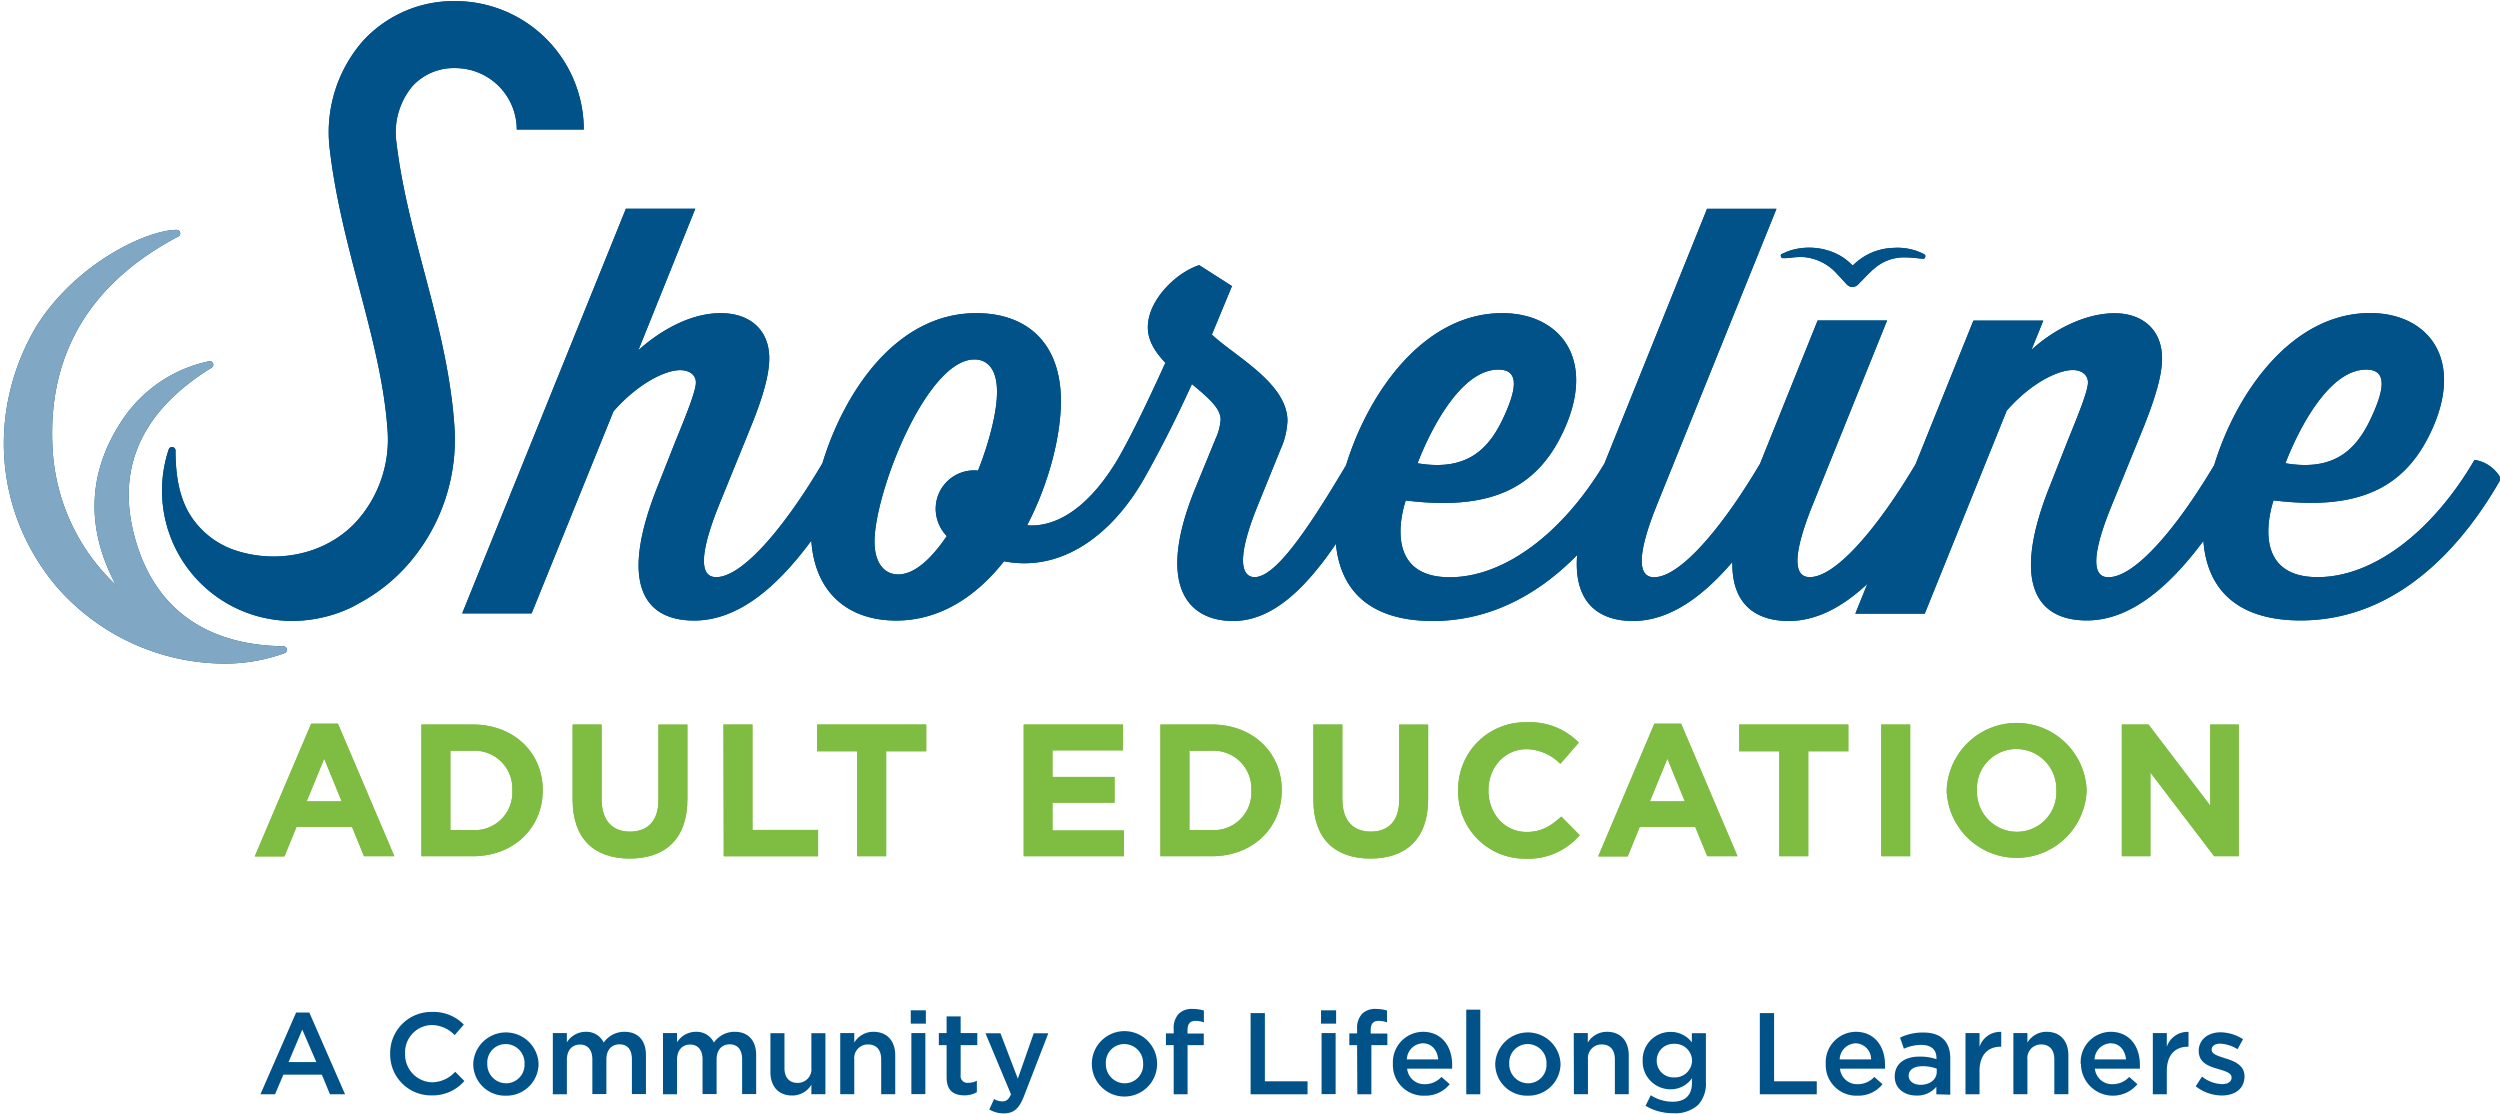 <svg id="Layer_1" data-name="Layer 1" xmlns="http://www.w3.org/2000/svg" viewBox="0 0 450.5 200.76"><defs><style>.cls-1{fill:#005289;}.cls-2{fill:#7fbc42;}.cls-3{fill:#80a8c4;}</style></defs><path class="cls-1" d="M445.91,82.87C438.38,95.78,427.7,104,417.64,104c-12.92,0-7.94-13.83-7.94-13.83,14.95,1.83,23.5-1.93,28.38-12.41,6.1-13-.51-21.35-11-21.35C413,56.43,403,70.71,399,83.82c-6.86,11.53-14.31,20.2-19.06,20.2-1.63,0-4.27-1.12.61-13l5.8-14.23c2.13-5.39,3.25-9.26,3.25-12.21,0-5.18-3.56-8.13-8.54-8.13-5.59,0-11.39,3.25-15,6.61l2.14-5.29H355.61l-10.43,25.9C338.29,95.26,330.79,104,326.12,104c-2,0-4-1.83.51-13l13.42-33.25H327.54L317.16,83.57c-6.9,11.65-14.42,20.45-19.1,20.45-2,0-4-1.83.5-13l21.56-53.39H307.61L289.12,83.52c-7.5,12.53-18,20.5-27.87,20.5-12.92,0-7.93-13.83-7.93-13.83,14.94,1.83,23.49-1.93,28.37-12.41,6.1-13-.51-21.35-11-21.35-14.1,0-24.1,14.29-28.13,27.41C234.76,97,229.54,104,226.07,104c-1.53,0-4.07-1.53.61-13l4.06-10A14,14,0,0,0,232,75.85c0-6.81-9.56-11.69-13.62-15.56L222,51.55l-5.9-3.77c-4.17,1.33-9.26,6.31-9.26,11.19,0,2.44,1.33,4.47,3.16,6.41-2.95,6.5-6,12.91-8.65,17.49h0c-5.19,8.64-11,12.2-16.27,11.79,4-7.62,6.1-16.27,6.1-22.37,0-10.47-6.1-15.86-15.26-15.86-14.44,0-23.82,14.25-27.72,27.06C141.29,95.18,133.75,104,129.06,104c-1.63,0-4.27-1.12.51-13l5.79-14.23c2.14-5.29,3.26-9.26,3.26-12.21,0-5.18-3.56-8.13-8.75-8.13-8,0-14.85,6.71-14.85,6.71l10.27-25.53h-12.5l-29.5,72.92H95.8l14.75-36.41c4.47-5.08,9.35-7.42,12-7.42,1.63,0,2.85.81,2.85,2.24s-1.63,5.59-3.56,10.27l-3.16,8c-7.32,18-2.64,24.61,6.41,24.61,7.82,0,14.79-5.84,21.11-14.39.64,9.39,6.64,14.39,15.29,14.39,8,0,14.55-4.47,19.43-10.68,10.27,2,19.32-4.57,25.22-14.85h0c3.15-5.59,6-11.28,8.64-17.08,3.05,2.54,5.18,4.37,5.18,6.41a10,10,0,0,1-.91,3.45L215.39,88c-7.22,17.7-1.22,23.9,6.81,23.9,7.07,0,13-5.81,18.53-13.89.87,9,6.79,13.89,17.47,13.89s19.37-5.11,26-11.89c-.67,8.64,3.92,11.89,10.07,11.89,6.45,0,12.42-4.21,17.9-10.62-.14,7.71,4.32,10.62,10.17,10.62,5,0,9.73-2.55,14.16-6.69l-2.17,5.37h12.51L361.61,74c4.37-5,9.25-7.32,11.9-7.32,1.52,0,2.74.81,2.74,2.24s-1.52,5.28-3.56,10.27l-3.15,8c-7.22,17.8-2.65,24.61,6.51,24.61,7.71,0,14.69-5.84,21-14.33.71,9.25,6.66,14.33,17.51,14.33,17.4,0,29.19-13.32,36.11-25.53A6.49,6.49,0,0,0,445.91,82.87ZM426.38,66.6c3.46,0,3.56,2.84,1.12,8.23s-6.1,10.27-15.66,8.65C411.84,83.48,417.94,66.6,426.38,66.6ZM270,66.6c3.46,0,3.56,2.84,1.12,8.23S265,85.1,255.45,83.48C255.45,83.48,261.55,66.6,270,66.6ZM176.24,84.8a6.92,6.92,0,0,0-7.63,6.91,7.13,7.13,0,0,0,2,4.89c-2.75,4.06-5.8,6.91-8.75,6.91-2.64,0-4.27-2.24-4.27-5.9,0-8.84,9.36-32.84,18-32.84,2.24,0,4.07,1.62,4.07,5.79C179.7,73.92,178.38,79.41,176.24,84.8Z"/><path class="cls-1" d="M51,116.45c-13.15-.18-22.14-6.17-26-17.32-4.67-13.54-.25-24.61,13.14-32.88a.63.63,0,0,0-.47-1.15A24.87,24.87,0,0,0,22.12,75.57C15.79,85,15.37,95.05,20.86,105.4a36.4,36.4,0,0,1-11.35-24C8.37,64.17,16,51.11,32.14,42.61a.63.63,0,0,0-.29-1.19c-5.18,0-18,5.8-25.3,17.39-9,15.28-7.54,33.72,3.73,47a40.33,40.33,0,0,0,30,13.77,31.65,31.65,0,0,0,11-1.88.63.63,0,0,0,.4-.7A.62.62,0,0,0,51,116.45Z"/><path class="cls-1" d="M82.06.2A22.16,22.16,0,0,0,65.29,7.51a25,25,0,0,0-5.85,19.54c1,8.46,3.13,16.68,5.23,24.63,2.34,8.88,4.56,17.26,5.16,25.77a22.08,22.08,0,0,1-5.67,16.6c-5.57,6-14.54,7.67-22.12,5a15.37,15.37,0,0,1-7.91-6.47c-2-3.37-2.5-7.52-2.5-11.38a.63.63,0,0,0-1.23-.21,23.48,23.48,0,0,0,22.25,30.9,25,25,0,0,0,10.53-2.37c.52-.24,1-.52,1.53-.82A31.76,31.76,0,0,0,73,102.28a34.19,34.19,0,0,0,8.87-25.69c-.68-9.63-3.14-19-5.53-28-2.08-7.88-4-15.33-4.9-22.91A13,13,0,0,1,74.3,15.55a10.09,10.09,0,0,1,7.76-3.28A11.08,11.08,0,0,1,93.12,23.34H105.2A23.17,23.17,0,0,0,82.06.2Z"/><path class="cls-1" d="M346.74,45.82l-.29-.15a10.31,10.31,0,0,0-5.2-1,10.7,10.7,0,0,0-7.2,3c-.15.15-.2.15-.2.15s-.05,0-.17-.13a9.81,9.81,0,0,0-3.21-2.17,11.62,11.62,0,0,0-7.53-.48,9,9,0,0,0-1.29.48l-.56.24a.32.32,0,0,0-.19.39l.05.14a.31.31,0,0,0,.34.23l.17,0,.33,0,1-.09a12.63,12.63,0,0,1,2.29-.1,9.07,9.07,0,0,1,5.93,3l.78.83c.3.33.6.65.91,1a1.6,1.6,0,0,0,1.11.57,1.64,1.64,0,0,0,1.06-.5l.28-.3.2-.2c.25-.25.5-.5.74-.76.55-.56,1.12-1.14,1.72-1.64a8.13,8.13,0,0,1,5.27-1.95,19.73,19.73,0,0,1,2.44.15l1.06.11a.32.32,0,0,0,.3-.25A.38.38,0,0,0,346.74,45.82Z"/><path class="cls-2" d="M56.08,130.4h4.81l10.17,23.89H65.6L63.43,149h-10l-2.17,5.32H45.91Zm5.49,14-3.15-7.69-3.16,7.69Z"/><path class="cls-2" d="M75.94,130.56h9.25c7.46,0,12.61,5.12,12.61,11.8v.07c0,6.68-5.15,11.86-12.61,11.86H75.94Zm5.22,4.72v14.3h4a6.77,6.77,0,0,0,7.16-7.08v-.07a6.82,6.82,0,0,0-7.16-7.15Z"/><path class="cls-2" d="M103.19,144.13V130.56h5.22V144c0,3.86,1.93,5.86,5.12,5.86s5.12-1.93,5.12-5.69v-13.6h5.22V144c0,7.18-4,10.71-10.41,10.71S103.19,151.11,103.19,144.13Z"/><path class="cls-2" d="M130.37,130.56h5.22v19h11.83v4.74h-17Z"/><path class="cls-2" d="M154.47,135.38h-7.22v-4.82h19.66v4.82h-7.22v18.91h-5.22Z"/><path class="cls-2" d="M184.47,130.56h17.9v4.65H189.66V140h11.18v4.65H189.66v5h12.88v4.64H184.47Z"/><path class="cls-2" d="M209.11,130.56h9.25c7.46,0,12.61,5.12,12.61,11.8v.07c0,6.68-5.15,11.86-12.61,11.86h-9.25Zm5.22,4.72v14.3h4a6.76,6.76,0,0,0,7.16-7.08v-.07a6.82,6.82,0,0,0-7.16-7.15Z"/><path class="cls-2" d="M236.67,144.13V130.56h5.22V144c0,3.86,1.93,5.86,5.12,5.86s5.12-1.93,5.12-5.69v-13.6h5.22V144c0,7.18-4,10.71-10.41,10.71S236.67,151.11,236.67,144.13Z"/><path class="cls-2" d="M262.77,142.5v-.07a12.05,12.05,0,0,1,12.37-12.27,12.23,12.23,0,0,1,9.35,3.66l-3.32,3.83A8.75,8.75,0,0,0,275.1,135c-4,0-6.88,3.32-6.88,7.39v.07c0,4.07,2.82,7.46,6.88,7.46,2.72,0,4.38-1.09,6.24-2.78l3.32,3.35a12.13,12.13,0,0,1-9.73,4.24A12,12,0,0,1,262.77,142.5Z"/><path class="cls-2" d="M298.12,130.4h4.81l10.17,23.89h-5.45L305.48,149h-10l-2.17,5.32H288Zm5.49,14-3.15-7.69-3.15,7.69Z"/><path class="cls-2" d="M320.63,135.38h-7.22v-4.82h19.66v4.82h-7.22v18.91h-5.22Z"/><path class="cls-2" d="M339,130.56h5.22v23.73H339Z"/><path class="cls-2" d="M350.79,142.5v-.07a12.62,12.62,0,0,1,25.22-.07v.07a12.62,12.62,0,0,1-25.22.07Zm19.76,0v-.07a7.21,7.21,0,0,0-7.18-7.46,7.09,7.09,0,0,0-7.12,7.39v.07a7.21,7.21,0,0,0,7.19,7.46A7.09,7.09,0,0,0,370.55,142.5Z"/><path class="cls-2" d="M382.35,130.56h4.81l11.12,14.61V130.56h5.15v23.73H399L387.5,139.21v15.08h-5.15Z"/><path class="cls-2" d="M56.08,130.4h4.81l10.17,23.89H65.6L63.43,149h-10l-2.17,5.32H45.91Zm5.49,14-3.15-7.69-3.16,7.69Z"/><path class="cls-2" d="M75.94,130.56h9.25c7.46,0,12.61,5.12,12.61,11.8v.07c0,6.68-5.15,11.86-12.61,11.86H75.94Zm5.22,4.72v14.3h4a6.77,6.77,0,0,0,7.16-7.08v-.07a6.82,6.82,0,0,0-7.16-7.15Z"/><path class="cls-2" d="M103.19,144.13V130.56h5.22V144c0,3.86,1.93,5.86,5.12,5.86s5.12-1.93,5.12-5.69v-13.6h5.22V144c0,7.18-4,10.71-10.41,10.71S103.19,151.11,103.19,144.13Z"/><path class="cls-2" d="M130.37,130.56h5.22v19h11.83v4.74h-17Z"/><path class="cls-2" d="M154.47,135.38h-7.22v-4.82h19.66v4.82h-7.22v18.91h-5.22Z"/><path class="cls-2" d="M184.47,130.56h17.9v4.65H189.66V140h11.18v4.65H189.66v5h12.88v4.64H184.47Z"/><path class="cls-2" d="M209.11,130.56h9.25c7.46,0,12.61,5.12,12.61,11.8v.07c0,6.68-5.15,11.86-12.61,11.86h-9.25Zm5.22,4.72v14.3h4a6.76,6.76,0,0,0,7.16-7.08v-.07a6.82,6.82,0,0,0-7.16-7.15Z"/><path class="cls-2" d="M236.67,144.13V130.56h5.22V144c0,3.86,1.93,5.86,5.12,5.86s5.12-1.93,5.12-5.69v-13.6h5.22V144c0,7.18-4,10.71-10.41,10.71S236.67,151.11,236.67,144.13Z"/><path class="cls-2" d="M262.77,142.5v-.07a12.05,12.05,0,0,1,12.37-12.27,12.23,12.23,0,0,1,9.35,3.66l-3.32,3.83A8.75,8.75,0,0,0,275.1,135c-4,0-6.88,3.32-6.88,7.39v.07c0,4.07,2.82,7.46,6.88,7.46,2.72,0,4.38-1.09,6.24-2.78l3.32,3.35a12.13,12.13,0,0,1-9.73,4.24A12,12,0,0,1,262.77,142.5Z"/><path class="cls-2" d="M298.12,130.4h4.81l10.17,23.89h-5.45L305.48,149h-10l-2.17,5.32H288Zm5.49,14-3.15-7.69-3.15,7.69Z"/><path class="cls-2" d="M320.63,135.38h-7.22v-4.82h19.66v4.82h-7.22v18.91h-5.22Z"/><path class="cls-2" d="M339,130.56h5.22v23.73H339Z"/><path class="cls-2" d="M350.79,142.5v-.07a12.62,12.62,0,0,1,25.22-.07v.07a12.62,12.62,0,0,1-25.22.07Zm19.76,0v-.07a7.21,7.21,0,0,0-7.18-7.46,7.09,7.09,0,0,0-7.12,7.39v.07a7.21,7.21,0,0,0,7.19,7.46A7.09,7.09,0,0,0,370.55,142.5Z"/><path class="cls-2" d="M382.35,130.56h4.81l11.12,14.61V130.56h5.15v23.73H399L387.5,139.21v15.08h-5.15Z"/><path class="cls-1" d="M445.91,82.87C438.38,95.78,427.7,104,417.64,104c-12.92,0-7.94-13.83-7.94-13.83,14.95,1.83,23.5-1.93,28.38-12.41,6.1-13-.51-21.35-11-21.35C413,56.43,403,70.71,399,83.82c-6.86,11.53-14.31,20.2-19.06,20.2-1.63,0-4.27-1.12.61-13l5.8-14.23c2.13-5.39,3.25-9.26,3.25-12.21,0-5.18-3.56-8.13-8.54-8.13-5.59,0-11.39,3.25-15,6.61l2.14-5.29H355.61l-10.43,25.9C338.29,95.26,330.79,104,326.12,104c-2,0-4-1.83.51-13l13.42-33.25H327.54L317.16,83.57c-6.9,11.65-14.42,20.45-19.1,20.45-2,0-4-1.83.5-13l21.56-53.39H307.61L289.12,83.52c-7.5,12.53-18,20.5-27.87,20.5-12.92,0-7.93-13.83-7.93-13.83,14.94,1.83,23.49-1.93,28.37-12.41,6.1-13-.51-21.35-11-21.35-14.1,0-24.1,14.29-28.13,27.41C234.76,97,229.54,104,226.07,104c-1.53,0-4.07-1.53.61-13l4.06-10A14,14,0,0,0,232,75.85c0-6.81-9.56-11.69-13.62-15.56L222,51.55l-5.9-3.77c-4.17,1.33-9.26,6.31-9.26,11.19,0,2.44,1.33,4.47,3.16,6.41-2.95,6.5-6,12.91-8.65,17.49h0c-5.19,8.64-11,12.2-16.27,11.79,4-7.62,6.1-16.27,6.1-22.37,0-10.47-6.1-15.86-15.26-15.86-14.44,0-23.82,14.25-27.72,27.06C141.29,95.18,133.75,104,129.06,104c-1.63,0-4.27-1.12.51-13l5.79-14.23c2.14-5.29,3.26-9.26,3.26-12.21,0-5.18-3.56-8.13-8.75-8.13-8,0-14.85,6.71-14.85,6.71l10.27-25.53h-12.5l-29.5,72.92H95.8l14.75-36.41c4.47-5.08,9.35-7.42,12-7.42,1.63,0,2.85.81,2.85,2.24s-1.63,5.59-3.56,10.27l-3.16,8c-7.32,18-2.64,24.61,6.41,24.61,7.82,0,14.79-5.84,21.11-14.39.64,9.39,6.64,14.39,15.29,14.39,8,0,14.55-4.47,19.43-10.68,10.27,2,19.32-4.57,25.22-14.85h0c3.15-5.59,6-11.28,8.64-17.08,3.05,2.54,5.18,4.37,5.18,6.41a10,10,0,0,1-.91,3.45L215.39,88c-7.22,17.7-1.22,23.9,6.81,23.9,7.07,0,13-5.81,18.53-13.89.87,9,6.79,13.89,17.47,13.89s19.37-5.11,26-11.89c-.67,8.64,3.92,11.89,10.07,11.89,6.45,0,12.42-4.21,17.9-10.62-.14,7.71,4.32,10.62,10.17,10.62,5,0,9.73-2.55,14.16-6.69l-2.17,5.37h12.51L361.61,74c4.37-5,9.25-7.32,11.9-7.32,1.52,0,2.74.81,2.74,2.24s-1.52,5.28-3.56,10.27l-3.15,8c-7.22,17.8-2.65,24.61,6.51,24.61,7.71,0,14.69-5.84,21-14.33.71,9.25,6.66,14.33,17.51,14.33,17.4,0,29.19-13.32,36.11-25.53A6.49,6.49,0,0,0,445.91,82.87ZM426.38,66.6c3.46,0,3.56,2.84,1.12,8.23s-6.1,10.27-15.66,8.65C411.84,83.48,417.94,66.6,426.38,66.6ZM270,66.6c3.46,0,3.56,2.84,1.12,8.23S265,85.1,255.45,83.48C255.45,83.48,261.55,66.6,270,66.6ZM176.24,84.8a6.92,6.92,0,0,0-7.63,6.91,7.13,7.13,0,0,0,2,4.89c-2.75,4.06-5.8,6.91-8.75,6.91-2.64,0-4.27-2.24-4.27-5.9,0-8.84,9.36-32.84,18-32.84,2.24,0,4.07,1.62,4.07,5.79C179.7,73.92,178.38,79.41,176.24,84.8Z"/><path class="cls-3" d="M51,116.45c-13.15-.18-22.14-6.17-26-17.32-4.67-13.54-.25-24.61,13.14-32.88a.63.63,0,0,0-.47-1.15A24.87,24.87,0,0,0,22.12,75.57C15.79,85,15.37,95.05,20.86,105.4a36.4,36.4,0,0,1-11.35-24C8.37,64.17,16,51.11,32.14,42.61a.63.63,0,0,0-.29-1.19c-5.18,0-18,5.8-25.3,17.39-9,15.28-7.54,33.72,3.73,47a40.33,40.33,0,0,0,30,13.77,31.65,31.65,0,0,0,11-1.88.63.63,0,0,0,.4-.7A.62.62,0,0,0,51,116.45Z"/><path class="cls-1" d="M82.06.2A22.16,22.16,0,0,0,65.29,7.51a25,25,0,0,0-5.85,19.54c1,8.46,3.13,16.68,5.23,24.63,2.34,8.88,4.56,17.26,5.16,25.77a22.08,22.08,0,0,1-5.67,16.6c-5.57,6-14.54,7.67-22.12,5a15.37,15.37,0,0,1-7.91-6.47c-2-3.37-2.5-7.52-2.5-11.38a.63.63,0,0,0-1.23-.21,23.48,23.48,0,0,0,22.25,30.9,25,25,0,0,0,10.53-2.37c.52-.24,1-.52,1.53-.82A31.76,31.76,0,0,0,73,102.28a34.19,34.19,0,0,0,8.87-25.69c-.68-9.63-3.14-19-5.53-28-2.08-7.88-4-15.33-4.9-22.91A13,13,0,0,1,74.3,15.55a10.09,10.09,0,0,1,7.76-3.28A11.08,11.08,0,0,1,93.12,23.34H105.2A23.17,23.17,0,0,0,82.06.2Z"/><path class="cls-1" d="M346.74,45.82l-.29-.15a10.31,10.31,0,0,0-5.2-1,10.7,10.7,0,0,0-7.2,3c-.15.15-.2.15-.2.15s-.05,0-.17-.13a9.81,9.81,0,0,0-3.21-2.17,11.62,11.62,0,0,0-7.53-.48,9,9,0,0,0-1.29.48l-.56.24a.32.32,0,0,0-.19.39l.05.14a.31.31,0,0,0,.34.23l.17,0,.33,0,1-.09a12.63,12.63,0,0,1,2.29-.1,9.07,9.07,0,0,1,5.93,3l.78.83c.3.33.6.65.91,1a1.6,1.6,0,0,0,1.11.57,1.64,1.64,0,0,0,1.06-.5l.28-.3.2-.2c.25-.25.5-.5.74-.76.55-.56,1.12-1.14,1.72-1.64a8.13,8.13,0,0,1,5.27-1.95,19.73,19.73,0,0,1,2.44.15l1.06.11a.32.32,0,0,0,.3-.25A.38.38,0,0,0,346.74,45.82Z"/><path class="cls-1" d="M53.36,182.46h2.38l6.44,14.73H59.46L58,193.66H51.06l-1.5,3.53H46.93ZM57,191.38l-2.53-5.85L52,191.38Z"/><path class="cls-1" d="M70.31,189.92v0a7.41,7.41,0,0,1,7.55-7.57,7.61,7.61,0,0,1,5.72,2.28l-1.65,1.9a5.8,5.8,0,0,0-4.09-1.82A4.91,4.91,0,0,0,73,189.83v0a5,5,0,0,0,4.83,5.2,5.76,5.76,0,0,0,4.2-1.9l1.65,1.67a7.56,7.56,0,0,1-5.94,2.59A7.36,7.36,0,0,1,70.31,189.92Z"/><path class="cls-1" d="M85.28,191.74v-.05a5.89,5.89,0,0,1,11.77,0v0a5.77,5.77,0,0,1-5.92,5.75A5.71,5.71,0,0,1,85.28,191.74Zm9.24,0v-.05a3.41,3.41,0,0,0-3.39-3.55,3.31,3.31,0,0,0-3.32,3.51v0a3.42,3.42,0,0,0,3.36,3.56A3.33,3.33,0,0,0,94.52,191.74Z"/><path class="cls-1" d="M99.62,186.16h2.53v1.67a4,4,0,0,1,3.36-1.9,3.46,3.46,0,0,1,3.28,1.94,4.51,4.51,0,0,1,3.74-1.94c2.41,0,3.87,1.52,3.87,4.22v7h-2.53v-6.27c0-1.75-.81-2.69-2.24-2.69s-2.36,1-2.36,2.73v6.23h-2.53V190.9c0-1.71-.83-2.67-2.23-2.67s-2.36,1-2.36,2.75v6.21H99.62Z"/><path class="cls-1" d="M119.47,186.16H122v1.67a4,4,0,0,1,3.37-1.9,3.47,3.47,0,0,1,3.28,1.94,4.51,4.51,0,0,1,3.74-1.94c2.4,0,3.87,1.52,3.87,4.22v7h-2.53v-6.27c0-1.75-.82-2.69-2.24-2.69s-2.36,1-2.36,2.73v6.23H126.6V190.9c0-1.71-.84-2.67-2.24-2.67s-2.36,1-2.36,2.75v6.21h-2.53Z"/><path class="cls-1" d="M138.83,193.18v-7h2.53v6.27c0,1.71.86,2.69,2.36,2.69a2.46,2.46,0,0,0,2.49-2.74v-6.22h2.53v11h-2.53v-1.71a4,4,0,0,1-3.45,1.94C140.27,197.42,138.83,195.75,138.83,193.18Z"/><path class="cls-1" d="M151.41,186.16h2.53v1.71a4,4,0,0,1,3.45-1.94c2.49,0,3.93,1.67,3.93,4.24v7h-2.53v-6.27c0-1.71-.86-2.69-2.36-2.69a2.45,2.45,0,0,0-2.49,2.73v6.23h-2.53Z"/><path class="cls-1" d="M164.12,182.06h2.72v2.4h-2.72Zm.11,4.1h2.52v11h-2.52Z"/><path class="cls-1" d="M170.58,194.14v-5.81h-1.4v-2.17h1.4v-3h2.53v3h3v2.17h-3v5.41a1.21,1.21,0,0,0,1.36,1.38,3.38,3.38,0,0,0,1.56-.37v2.06a4.33,4.33,0,0,1-2.27.57C171.9,197.38,170.58,196.56,170.58,194.14Z"/><path class="cls-1" d="M178.27,199.93l.86-1.88a3.12,3.12,0,0,0,1.48.42c.71,0,1.15-.32,1.57-1.28l-4.6-11h2.7l3.13,8.19,2.87-8.19h2.63l-4.39,11.34c-.88,2.26-1.86,3.1-3.64,3.1A5.13,5.13,0,0,1,178.27,199.93Z"/><path class="cls-1" d="M196.75,191.74v-.05a5.88,5.88,0,0,1,11.76,0v0a5.88,5.88,0,0,1-11.76.05Zm9.24,0v-.05a3.41,3.41,0,0,0-3.39-3.55,3.31,3.31,0,0,0-3.32,3.51v0a3.42,3.42,0,0,0,3.36,3.56A3.33,3.33,0,0,0,206,191.74Z"/><path class="cls-1" d="M211.5,188.33h-1.4v-2.11h1.4v-.8a3.75,3.75,0,0,1,.9-2.73,3.33,3.33,0,0,1,2.49-.88,7,7,0,0,1,2.05.29v2.13a4.63,4.63,0,0,0-1.49-.27c-1,0-1.46.52-1.46,1.67v.61h2.93v2.09H214v8.86H211.5Z"/><path class="cls-1" d="M225.36,182.56h2.57v12.29h7.69v2.34H225.36Z"/><path class="cls-1" d="M238.05,182.06h2.72v2.4h-2.72Zm.1,4.1h2.53v11h-2.53Z"/><path class="cls-1" d="M244.55,188.33h-1.4v-2.11h1.4v-.8a3.71,3.71,0,0,1,.9-2.73,3.32,3.32,0,0,1,2.49-.88,7,7,0,0,1,2,.29v2.13a4.61,4.61,0,0,0-1.48-.27c-1,0-1.46.52-1.46,1.67v.61H250v2.09h-2.88v8.86h-2.53Z"/><path class="cls-1" d="M251,191.72v-.05a5.48,5.48,0,0,1,5.39-5.74c3.51,0,5.29,2.75,5.29,5.93,0,.23,0,.46,0,.71h-8.11a3.08,3.08,0,0,0,3.18,2.8,4,4,0,0,0,3-1.31l1.49,1.31a5.58,5.58,0,0,1-4.52,2.07A5.51,5.51,0,0,1,251,191.72Zm8.17-.82c-.17-1.63-1.13-2.9-2.8-2.9a3,3,0,0,0-2.86,2.9Z"/><path class="cls-1" d="M264.22,181.94h2.53v15.25h-2.53Z"/><path class="cls-1" d="M269.44,191.74v-.05a5.89,5.89,0,0,1,11.77,0v0a5.77,5.77,0,0,1-5.91,5.75A5.71,5.71,0,0,1,269.44,191.74Zm9.24,0v-.05a3.41,3.41,0,0,0-3.38-3.55,3.32,3.32,0,0,0-3.33,3.51v0a3.42,3.42,0,0,0,3.37,3.56A3.32,3.32,0,0,0,278.68,191.74Z"/><path class="cls-1" d="M283.59,186.16h2.53v1.71a4,4,0,0,1,3.45-1.94c2.49,0,3.93,1.67,3.93,4.24v7H291v-6.27c0-1.71-.85-2.69-2.36-2.69a2.45,2.45,0,0,0-2.49,2.73v6.23h-2.53Z"/><path class="cls-1" d="M296.53,199.26l.94-1.9a7.21,7.21,0,0,0,3.93,1.17c2.26,0,3.49-1.17,3.49-3.39v-.85a4.62,4.62,0,0,1-3.88,2,5,5,0,0,1-5-5.16v0a5,5,0,0,1,5-5.18,4.75,4.75,0,0,1,3.86,1.88v-1.65h2.53v8.77a5.65,5.65,0,0,1-1.4,4.16,6.18,6.18,0,0,1-4.54,1.49A9.49,9.49,0,0,1,296.53,199.26Zm8.38-8.11v0a3.08,3.08,0,0,0-3.24-3.05,3,3,0,0,0-3.13,3v0a3,3,0,0,0,3.13,3.05A3.09,3.09,0,0,0,304.91,191.15Z"/><path class="cls-1" d="M317.12,182.56h2.57v12.29h7.69v2.34H317.12Z"/><path class="cls-1" d="M329,191.72v-.05a5.48,5.48,0,0,1,5.39-5.74c3.51,0,5.29,2.75,5.29,5.93,0,.23,0,.46,0,.71h-8.11a3.08,3.08,0,0,0,3.18,2.8,4,4,0,0,0,3-1.31l1.48,1.31a5.57,5.57,0,0,1-4.51,2.07A5.51,5.51,0,0,1,329,191.72Zm8.17-.82a2.86,2.86,0,0,0-2.8-2.9,3,3,0,0,0-2.86,2.9Z"/><path class="cls-1" d="M348.93,197.19v-1.36a4.45,4.45,0,0,1-3.57,1.59c-2.09,0-3.93-1.19-3.93-3.41v0c0-2.44,1.9-3.61,4.47-3.61a9.28,9.28,0,0,1,3.05.46v-.21c0-1.53-1-2.36-2.71-2.36a7.63,7.63,0,0,0-3.16.69l-.69-2a9.49,9.49,0,0,1,4.2-.92c3.26,0,4.85,1.71,4.85,4.66v6.54Zm.07-4.62a7.27,7.27,0,0,0-2.53-.44c-1.59,0-2.53.65-2.53,1.72v0c0,1,.94,1.63,2.13,1.63,1.67,0,2.93-.94,2.93-2.32Z"/><path class="cls-1" d="M354.18,186.16h2.53v2.48a3.9,3.9,0,0,1,3.91-2.69v2.67h-.15c-2.21,0-3.76,1.45-3.76,4.37v4.2h-2.53Z"/><path class="cls-1" d="M362.81,186.16h2.53v1.71a4,4,0,0,1,3.45-1.94c2.49,0,3.93,1.67,3.93,4.24v7h-2.53v-6.27c0-1.71-.86-2.69-2.36-2.69a2.45,2.45,0,0,0-2.49,2.73v6.23h-2.53Z"/><path class="cls-1" d="M374.94,191.72v-.05a5.47,5.47,0,0,1,5.39-5.74c3.51,0,5.28,2.75,5.28,5.93,0,.23,0,.46,0,.71h-8.11a3.09,3.09,0,0,0,3.18,2.8,4,4,0,0,0,3-1.31l1.48,1.31a5.75,5.75,0,0,1-10.17-3.65Zm8.17-.82c-.17-1.63-1.13-2.9-2.8-2.9a3,3,0,0,0-2.87,2.9Z"/><path class="cls-1" d="M387.94,186.16h2.52v2.48a3.91,3.91,0,0,1,3.91-2.69v2.67h-.14c-2.22,0-3.77,1.45-3.77,4.37v4.2h-2.52Z"/><path class="cls-1" d="M395.67,195.75,396.8,194a6.19,6.19,0,0,0,3.61,1.36c1.09,0,1.72-.46,1.72-1.19v0c0-.86-1.17-1.15-2.47-1.55-1.63-.46-3.45-1.12-3.45-3.24v0c0-2.09,1.74-3.36,3.93-3.36a7.69,7.69,0,0,1,4.06,1.25l-1,1.8a6.34,6.34,0,0,0-3.11-1c-1,0-1.55.45-1.55,1.1v0c0,.8,1.19,1.13,2.49,1.55,1.61.5,3.43,1.23,3.43,3.22v0c0,2.32-1.8,3.47-4.1,3.47A7.72,7.72,0,0,1,395.67,195.75Z"/></svg>